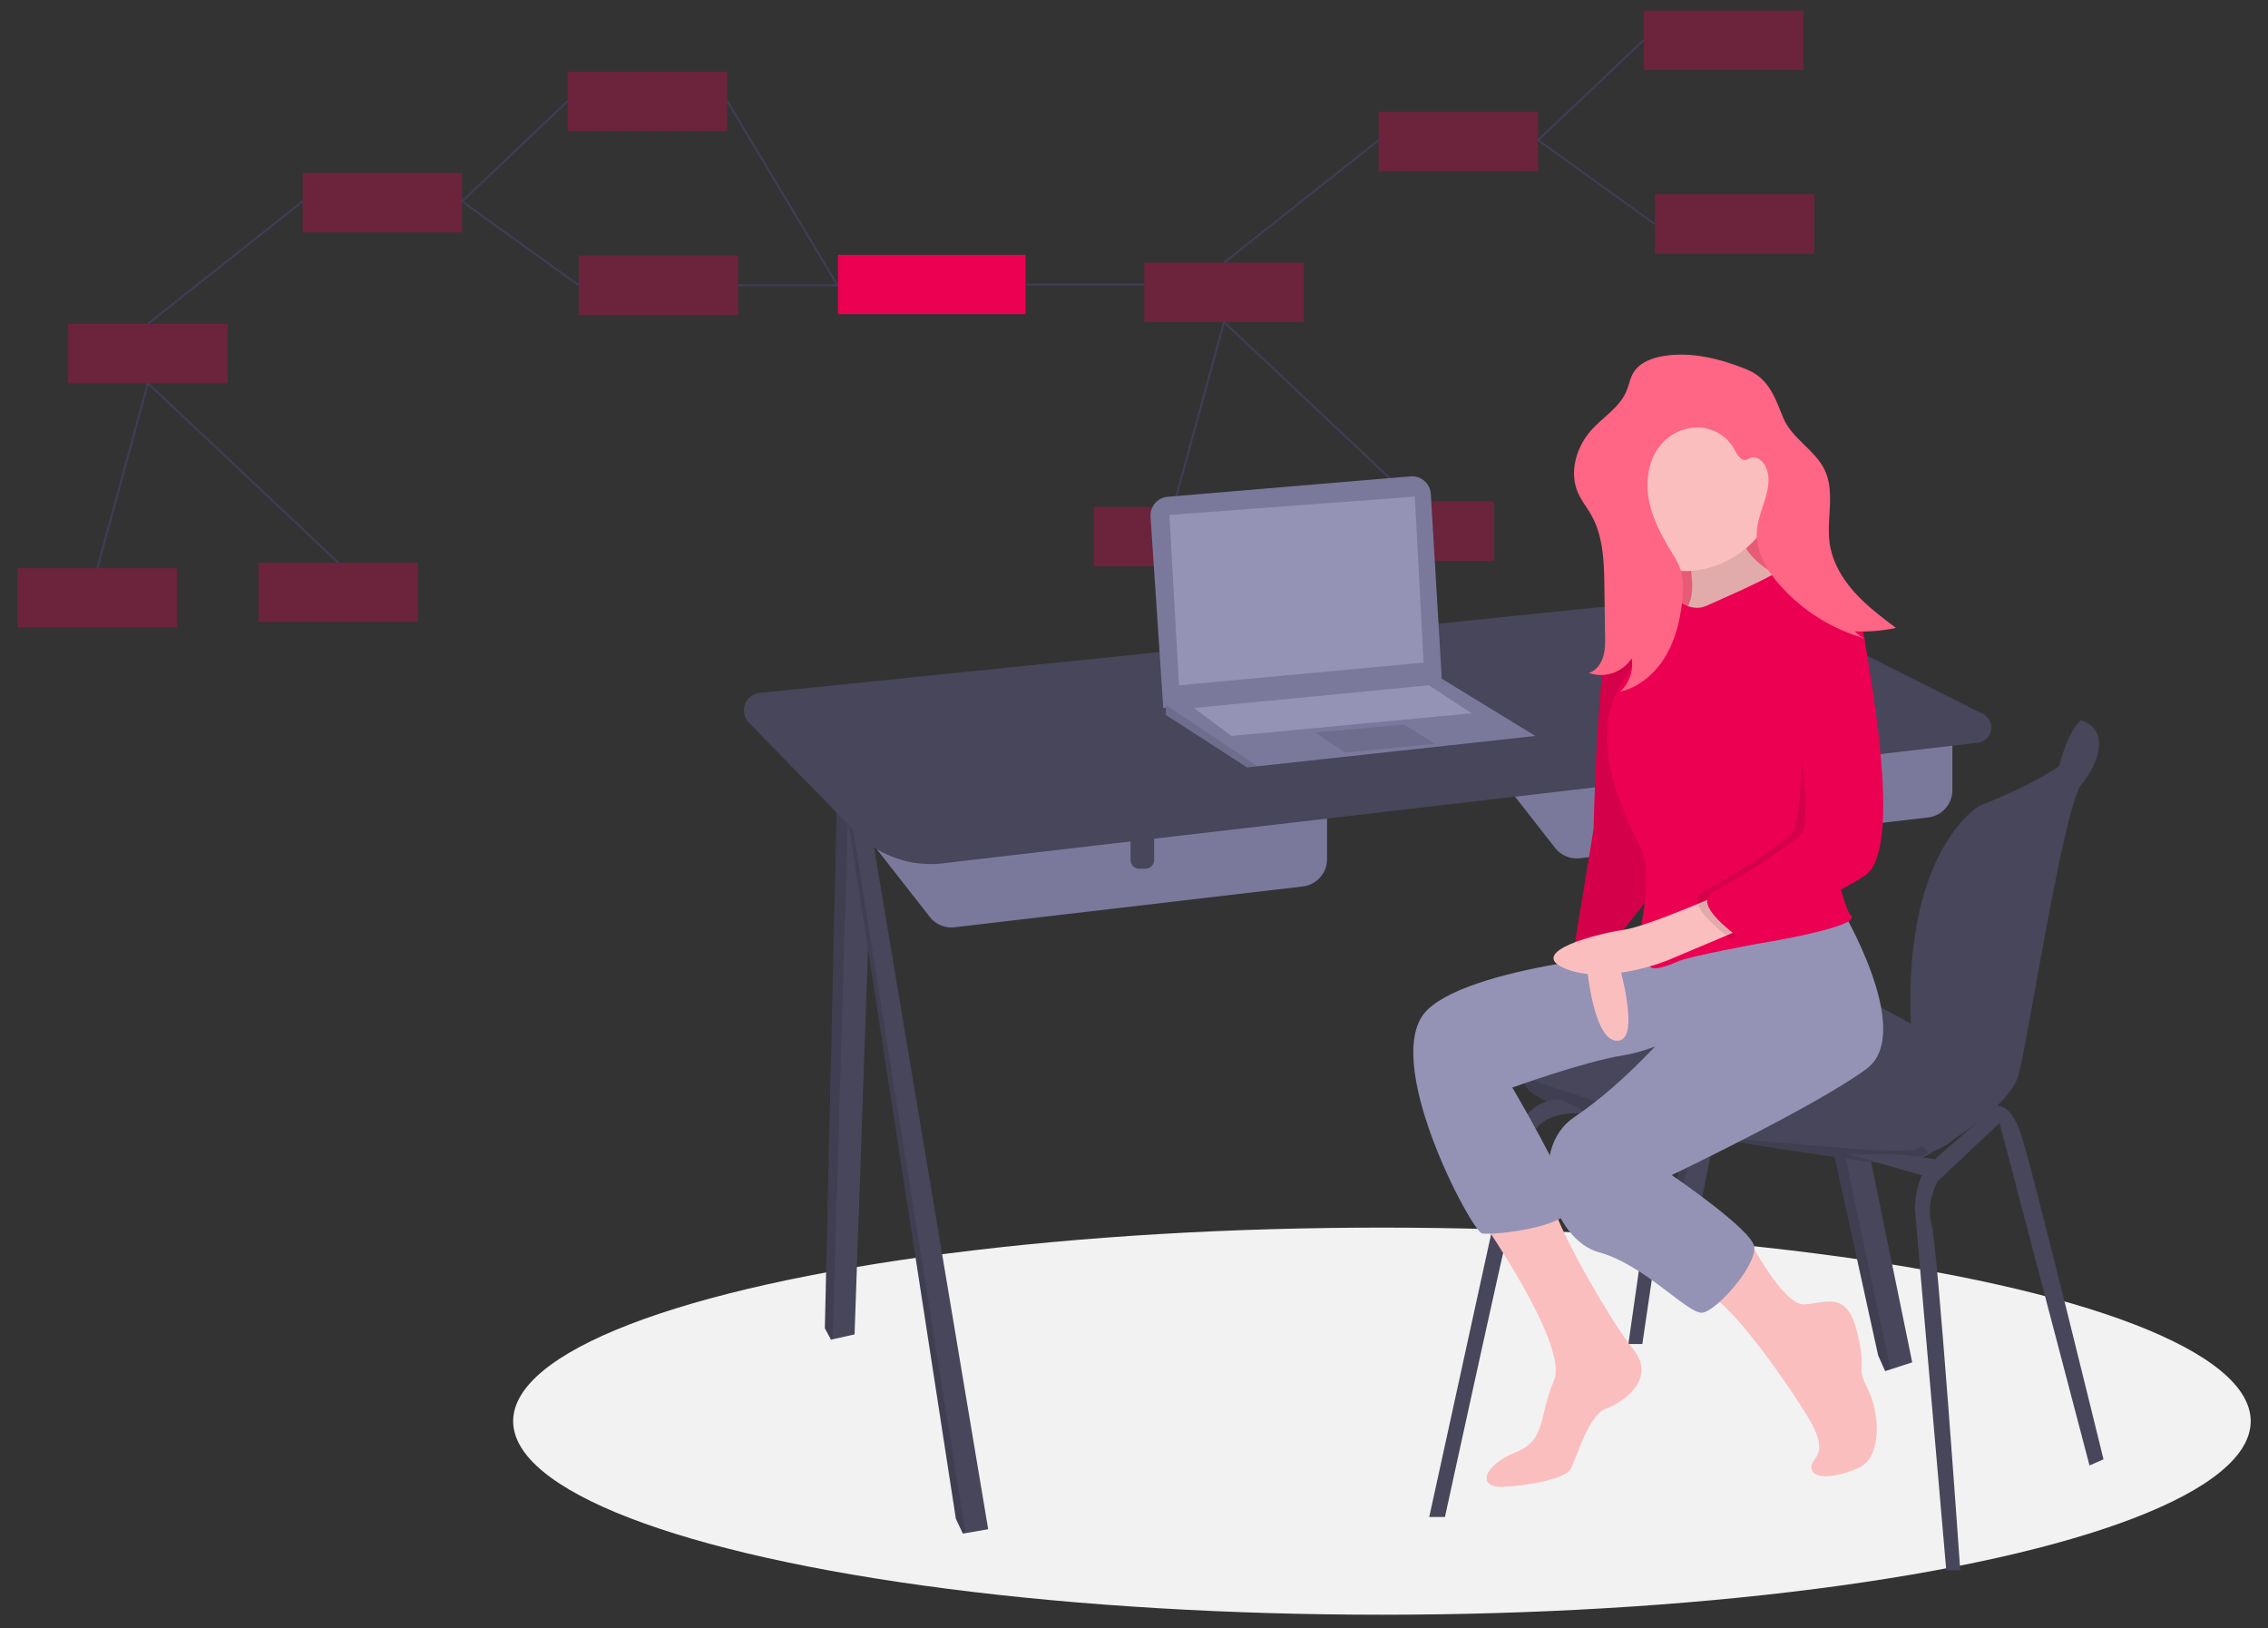 <?xml version="1.0" encoding="UTF-8" standalone="no"?>
<!-- Created with Inkscape (http://www.inkscape.org/) -->

<svg
   xmlns:dc="http://purl.org/dc/elements/1.1/"
   xmlns:cc="http://creativecommons.org/ns#"
   xmlns:rdf="http://www.w3.org/1999/02/22-rdf-syntax-ns#"
   xmlns:svg="http://www.w3.org/2000/svg"
   xmlns="http://www.w3.org/2000/svg"
   xmlns:sodipodi="http://sodipodi.sourceforge.net/DTD/sodipodi-0.dtd"
   xmlns:inkscape="http://www.inkscape.org/namespaces/inkscape"
   width="170mm"
   height="122mm"
   viewBox="0 0 170 122"
   version="1.1"
   id="svg8"
   inkscape:version="0.92.2 (5c3e80d, 2017-08-06)"
   sodipodi:docname="independentes.svg">
  <rect x="0" y="0" width="170" height="122" fill="#333333" stroke="none"/>
  <defs
     id="defs2" />
  <sodipodi:namedview
     id="base"
     pagecolor="#ffffff"
     bordercolor="#666666"
     borderopacity="1.0"
     inkscape:pageopacity="0.0"
     inkscape:pageshadow="2"
     inkscape:zoom="1.2720428"
     inkscape:cx="321.3426"
     inkscape:cy="105.13839"
     inkscape:document-units="mm"
     inkscape:current-layer="layer1"
     showgrid="false"
     inkscape:window-width="1366"
     inkscape:window-height="745"
     inkscape:window-x="-8"
     inkscape:window-y="-8"
     inkscape:window-maximized="1" />
  <g
     inkscape:label="Camada 1"
     inkscape:groupmode="layer"
     id="layer1"
     transform="translate(0,-175)">
    <g
       id="g220"
       transform="matrix(0.148,0,0,0.148,1.316,175.791)"
       inkscape:export-xdpi="42.439999"
       inkscape:export-ydpi="42.439999">
      <rect
         id="rect12"
         height="30.092"
         width="80.802"
         y="51.267"
         x="689.328"
         style="opacity:0.3;fill:#ec0052" />
      <rect
         id="rect14"
         height="30.092"
         width="80.802"
         x="823.626"
         y="0"
         style="opacity:0.3;fill:#ec0052" />
      <rect
         id="rect16"
         height="30.092"
         width="80.802"
         y="93.061"
         x="829.198"
         style="opacity:0.3;fill:#ec0052" />
      <rect
         id="rect18"
         height="30.092"
         width="80.802"
         y="127.611"
         x="570.634"
         style="opacity:0.3;fill:#ec0052" />
      <rect
         id="rect20"
         height="30.092"
         width="80.802"
         y="251.321"
         x="545"
         style="opacity:0.3;fill:#ec0052" />
      <rect
         id="rect22"
         height="30.092"
         width="80.802"
         y="248.534"
         x="667.038"
         style="opacity:0.3;fill:#ec0052" />
      <polyline
         id="polyline24"
         stroke-miterlimit="10"
         points="823.626 14.856 770.13 65.616 829.198 108.107"
         style="fill:none;stroke:#3f3d56;stroke-miterlimit:10" />
      <line
         id="line26"
         stroke-miterlimit="10"
         y2="127.611"
         x2="611.034"
         y1="65.616"
         x1="689.328"
         style="fill:none;stroke:#3f3d56;stroke-miterlimit:10" />
      <polyline
         id="polyline28"
         stroke-miterlimit="10"
         points="585.401 251.297 611.034 157.702 707.439 248.534"
         style="fill:none;stroke:#3f3d56;stroke-miterlimit:10" />
      <rect
         id="rect30"
         height="30.092"
         width="80.802"
         y="82.267"
         x="144.328"
         style="opacity:0.3;fill:#ec0052" />
      <rect
         id="rect32"
         height="30.092"
         width="80.802"
         y="31"
         x="278.626"
         style="opacity:0.3;fill:#ec0052" />
      <rect
         id="rect34"
         height="30.092"
         width="80.802"
         y="124.061"
         x="284.198"
         style="opacity:0.3;fill:#ec0052" />
      <rect
         id="rect36"
         height="30.092"
         width="80.802"
         y="158.611"
         x="25.634"
         style="opacity:0.3;fill:#ec0052" />
      <rect
         id="rect38"
         height="30.092"
         width="80.802"
         y="282.321"
         x="0"
         style="opacity:0.3;fill:#ec0052" />
      <rect
         id="rect40"
         height="30.092"
         width="80.802"
         y="279.534"
         x="122.038"
         style="opacity:0.3;fill:#ec0052" />
      <polyline
         id="polyline42"
         stroke-miterlimit="10"
         points="278.626 45.856 225.13 96.616 284.198 139.107"
         style="fill:none;stroke:#3f3d56;stroke-miterlimit:10" />
      <line
         id="line44"
         stroke-miterlimit="10"
         y2="158.611"
         x2="66.034"
         y1="96.616"
         x1="144.328"
         style="fill:none;stroke:#3f3d56;stroke-miterlimit:10" />
      <polyline
         id="polyline46"
         stroke-miterlimit="10"
         points="40.401 282.297 66.034 188.702 162.439 279.534"
         style="fill:none;stroke:#3f3d56;stroke-miterlimit:10" />
      <line
         id="line48"
         stroke-miterlimit="10"
         y2="139.107"
         x2="456.634"
         y1="139.107"
         x1="365"
         style="fill:none;stroke:#3f3d56;stroke-miterlimit:10" />
      <rect
         id="rect50"
         height="30"
         width="95"
         y="123.706"
         x="415.5"
         style="fill:#ec0052" />
      <line
         id="line52"
         stroke-miterlimit="10"
         y2="138.706"
         x2="570.634"
         y1="138.706"
         x1="510.623"
         style="fill:none;stroke:#3f3d56;stroke-miterlimit:10" />
      <line
         id="line54"
         stroke-miterlimit="10"
         y2="45.856"
         x2="359.427"
         y1="138.706"
         x1="415.045"
         style="fill:none;stroke:#3f3d56;stroke-miterlimit:10" />
      <ellipse
         id="ellipse56"
         ry="98"
         rx="440"
         cy="714.206"
         cx="691"
         style="fill:#f2f2f2" />
      <polygon
         id="polygon58"
         points="842.79,606.582 841.768,604.994 838.809,600.39 875.964,399.572 881.604,397.21 894.984,391.611 852.078,606.582 "
         style="fill:#47465a" />
      <polygon
         id="polygon60"
         points="881.604,397.21 841.768,604.994 838.809,600.39 875.964,399.572 "
         style="opacity:0.1" />
      <polygon
         id="polygon62"
         points="945.852,688.855 942.313,680.893 881.604,403.96 887.916,402.545 901.177,399.572 959.564,684.432 948.533,687.988 "
         style="fill:#47465a" />
      <polygon
         id="polygon64"
         points="942.313,680.893 881.604,403.96 887.916,402.545 948.533,687.988 945.852,688.855 "
         style="opacity:0.1" />
      <polygon
         id="polygon66"
         points="412.753,672.754 411.962,672.931 408.865,667.181 415.058,394.264 421.016,393.415 433.636,391.611 423.905,670.277 "
         style="fill:#47465a" />
      <polygon
         id="polygon68"
         points="411.962,672.931 408.865,667.181 415.058,394.264 421.016,393.415 412.753,672.754 "
         style="opacity:0.1" />
      <polygon
         id="polygon70"
         points="478.753,771.128 475.215,763.609 419.039,399.572 420.658,399.081 429.213,396.476 491.581,768.917 480.045,770.907 "
         style="fill:#47465a" />
      <polygon
         id="polygon72"
         points="475.215,763.609 419.039,399.572 420.658,399.081 480.045,770.907 478.753,771.128 "
         style="opacity:0.1" />
      <path
         id="path74"
         transform="translate(-34.5,-43.897)"
         d="m 770.246,412.949 42.951,54.882 a 13.928,13.928 0 0 0 12.588,5.249 l 176.318,-20.65 a 13.928,13.928 0 0 0 12.308,-13.833 v -40.688 z"
         inkscape:connector-curvature="0"
         style="fill:#7a799c" />
      <path
         id="path76"
         d="m 880.388,377.898 h 11.943 v 17.236 a 4.438,4.438 0 0 1 -4.438,4.438 h -3.068 a 4.438,4.438 0 0 1 -4.438,-4.438 z"
         inkscape:connector-curvature="0"
         style="fill:#47465a" />
      <path
         id="path78"
         transform="translate(-34.5,-43.897)"
         d="m 453.539,447.893 42.951,54.882 a 13.928,13.928 0 0 0 12.588,5.249 L 685.396,487.374 A 13.928,13.928 0 0 0 697.704,473.541 v -40.688 z"
         inkscape:connector-curvature="0"
         style="fill:#7a799c" />
      <path
         id="path80"
         d="m 563.68,412.842 h 11.943 v 17.236 a 4.438,4.438 0 0 1 -4.438,4.438 H 568.118 a 4.438,4.438 0 0 1 -4.438,-4.438 v -17.236 z"
         inkscape:connector-curvature="0"
         style="fill:#47465a" />
      <path
         id="path82"
         transform="translate(-34.5,-43.897)"
         d="m 502.885,475.688 524.459,-61.09 a 7.713,7.713 0 0 0 2.578,-14.549 L 936.105,352.867 A 108.587,108.587 0 0 0 876.302,341.85 L 410.361,389.36 a 8.918,8.918 0 0 0 -5.459,15.095 l 54.259,55.668 a 52.673,52.673 0 0 0 43.724,15.565 z"
         inkscape:connector-curvature="0"
         style="fill:#47465a" />
      <path
         id="path84"
         transform="translate(-34.5,-43.897)"
         d="m 1085.044,406.318 -5.61,-3.101 c 0,0 -6.056,4.458 -10.99,23.24 -4.934,18.782 9.221,0.204 9.221,0.204 l 6.193,-12.828 z"
         inkscape:connector-curvature="0"
         style="fill:#47465a" />
      <path
         id="path86"
         transform="translate(-34.5,-43.897)"
         d="m 1025.027,578.38 c 0,0 -5.75,26.982 -8.404,34.502 -1.3,3.68 -7.582,7.046 -14.544,9.621 a 97.379,97.379 0 0 1 -19.073,4.976 c -7.52,0.885 -103.947,-14.155 -150.834,-24.328 -31.587,-6.852 -35.669,-14.712 -34.971,-19.109 a 6.38,6.38 0 0 1 1.796,-3.45 c 0,0 46.444,-31.405 62.811,-46.444 16.366,-15.039 48.656,-3.096 84.042,3.096 35.386,6.193 79.177,41.137 79.177,41.137 z"
         inkscape:connector-curvature="0"
         style="fill:#47465a" />
      <path
         id="path88"
         transform="translate(-34.5,-43.897)"
         d="m 1079.434,403.217 c 0,0 21.674,14.155 -51.31,43.348 0,0 -39.669,22.367 -34.505,114.503 a 25.27,25.27 0 0 0 3.673,11.702 c 7.53,12.385 23.666,43.737 -3.227,47.63 v 7.077 c 0,0 48.656,-24.328 53.964,-45.117 5.308,-20.789 23.001,-136.237 31.848,-146.853 8.847,-10.616 14.597,-27.424 -0.442,-32.29 z"
         inkscape:connector-curvature="0"
         style="fill:#47465a" />
      <path
         id="path90"
         transform="translate(-34.5,-43.897)"
         d="m 1002.079,622.502 a 97.379,97.379 0 0 1 -19.073,4.976 c -7.52,0.885 -103.947,-14.155 -150.834,-24.328 -31.587,-6.852 -35.669,-14.712 -34.971,-19.109 20.763,7.099 88.183,29.632 112.378,31.494 28.751,2.212 83.68,8.36 87.842,4.18 1.601,-1.61 3.242,0.088 4.658,2.787 z"
         inkscape:connector-curvature="0"
         style="opacity:0.1" />
      <path
         id="path92"
         transform="translate(-34.5,-43.897)"
         d="m 749.457,806.621 42.021,-191.971 c 0,0 7.52,-20.347 24.77,-19.462 l 15.924,7.962 c 0,0 -26.54,-6.193 -32.29,14.155 -5.75,20.347 -42.464,189.316 -42.464,189.316 z"
         inkscape:connector-curvature="0"
         style="fill:#47465a" />
      <polygon
         id="polygon94"
         points="815.808,675.143 832.616,557.926 840.136,557.926 822.885,675.143 "
         style="fill:#47465a" />
      <path
         id="path96"
         transform="translate(-34.5,-43.897)"
         d="m 1011.315,833.603 -15.924,-183.124 c 0,0 0,-15.482 7.962,-23.001 7.962,-7.52 33.665,-28.97 33.665,-28.97 0,0 6.587,-1.551 11.895,13.489 5.308,15.039 42.021,165.431 42.021,165.431 l -7.077,3.096 -45.56,-173.393 -31.405,29.636 c 0,0 -6.193,11.058 -3.096,21.232 3.096,10.174 14.597,175.604 14.597,175.604 z"
         inkscape:connector-curvature="0"
         style="fill:#47465a" />
      <polygon
         id="polygon98"
         points="927.717,579.158 967.526,590.658 976.373,582.254 953.372,579.158 "
         style="fill:#47465a" />
      <path
         id="path100"
         transform="translate(-34.5,-43.897)"
         d="m 608.313,300.201 6.455,96.824 141.103,-13.712 -5.615,-94.649 a 9.52,9.52 0 0 0 -10.301,-8.922 L 617.013,290.082 a 9.52,9.52 0 0 0 -8.701,10.119 z"
         inkscape:connector-curvature="0"
         style="fill:#7a799c" />
      <polygon
         id="polygon102"
         points="768.7,367.282 628.039,382.627 622.731,383.206 581.595,356.667 581.595,350.916 721.37,338.328 "
         style="fill:#7a799c" />
      <polygon
         id="polygon104"
         points="628.039,382.627 622.731,383.206 581.595,356.667 581.595,351.518 "
         style="opacity:0.1" />
      <polygon
         id="polygon106"
         points="583.364,255.373 588.23,341.627 712.082,330.127 707.658,246.084 "
         style="fill:#9493b6" />
      <polygon
         id="polygon108"
         points="657.233,365.513 672.272,375.687 717.832,371.263 702.35,361.532 "
         style="opacity:0.1" />
      <polygon
         id="polygon110"
         points="595.749,353.128 614.769,367.282 736.41,355.782 714.736,341.627 "
         style="fill:#9493b6" />
      <rect
         id="rect112"
         height="89.793"
         width="89.793"
         y="222.42"
         x="811.605"
         style="fill:#ff6584" />
      <rect
         id="rect114"
         height="89.793"
         width="89.793"
         y="222.42"
         x="811.605"
         style="opacity:0.1" />
      <path
         id="path116"
         transform="translate(-34.5,-43.897)"
         d="m 877.029,307.871 c 0,0 12.667,34.306 0,40.639 -12.667,6.333 45.389,0 45.389,0 l 16.361,-13.195 c 0,0 -36.945,-10.556 -31.667,-34.834 5.278,-24.278 -30.084,7.389 -30.084,7.389 z"
         inkscape:connector-curvature="0"
         style="fill:#fbbebe" />
      <path
         id="path118"
         transform="translate(-34.5,-43.897)"
         d="m 877.029,307.871 c 0,0 12.667,34.306 0,40.639 -12.667,6.333 45.389,0 45.389,0 l 16.361,-13.195 c 0,0 -36.945,-10.556 -31.667,-34.834 5.278,-24.278 -30.084,7.389 -30.084,7.389 z"
         inkscape:connector-curvature="0"
         style="opacity:0.1" />
      <path
         id="path120"
         transform="translate(-34.5,-43.897)"
         d="m 773.056,651.986 c 0,0 47.501,67.029 39.584,85.501 -7.917,18.472 -3.694,30.084 -19.528,36.417 -15.834,6.333 -20.056,17.945 -6.333,17.417 13.722,-0.528 31.667,-4.222 34.306,-8.972 2.639,-4.75 8.972,-27.445 17.945,-30.611 8.972,-3.167 25.861,-15.306 13.722,-30.084 -12.139,-14.778 -42.725,-69.21 -40.363,-74.717 2.362,-5.506 -39.332,5.049 -39.332,5.049 z"
         inkscape:connector-curvature="0"
         style="fill:#fbbebe" />
      <path
         id="path122"
         transform="translate(-34.5,-43.897)"
         d="m 872.279,519.512 c 0,0 -98.168,6.333 -123.501,30.084 -25.334,23.75 22.167,112.418 27.445,113.474 5.278,1.056 46.445,-3.167 44.862,-14.778 -1.583,-11.611 -29.556,-59.112 -29.556,-59.112 0,0 36.417,-13.195 56.473,-16.361 20.056,-3.167 42.223,-17.945 42.223,-17.945 z"
         inkscape:connector-curvature="0"
         style="fill:#9493b6" />
      <path
         id="path124"
         transform="translate(-34.5,-43.897)"
         d="m 827.417,504.734 c 0,0 1.583,58.584 16.361,60.695 14.778,2.111 0,-44.862 0,-44.862 l -0.528,-17.945 z"
         inkscape:connector-curvature="0"
         style="fill:#fbbebe" />
      <path
         id="path126"
         transform="translate(-34.5,-43.897)"
         d="m 872.279,351.149 c 0,0 -27.445,-7.917 -32.723,13.195 -5.278,21.111 -6.861,93.946 -6.861,93.946 l -9.5,58.056 c 0,0 17.417,-5.278 21.111,-2.639 l 22.167,-27.973 z"
         inkscape:connector-curvature="0"
         style="fill:#ec0052" />
      <path
         id="path128"
         transform="translate(-34.5,-43.897)"
         d="m 872.279,351.149 c 0,0 -27.445,-7.917 -32.723,13.195 -5.278,21.111 -6.861,93.946 -6.861,93.946 l -9.5,58.056 c 0,0 17.417,-5.278 21.111,-2.639 l 22.167,-27.973 z"
         inkscape:connector-curvature="0"
         style="opacity:0.1" />
      <path
         id="path130"
         transform="translate(-34.5,-43.897)"
         d="m 909.779,663.225 c 0,0 18.445,36.261 29.528,35.733 11.083,-0.528 21.639,-7.389 26.917,14.25 5.278,21.639 -1.056,15.834 5.278,28.5 6.333,12.667 7.389,34.834 -4.75,40.112 -12.139,5.278 -23.222,5.806 -23.75,0 -0.528,-5.806 10.556,-5.806 -2.111,-26.389 -12.667,-20.584 -39.584,-58.056 -50.667,-61.751 -11.083,-3.694 19.556,-30.455 19.556,-30.455 z"
         inkscape:connector-curvature="0"
         style="fill:#fbbebe" />
      <path
         id="path132"
         transform="translate(-34.5,-43.897)"
         d="m 957.78,497.873 c 0,0 38,63.334 13.195,81.806 -24.806,18.472 -98.696,53.834 -98.696,53.834 0,0 39.584,26.917 41.695,35.889 2.111,8.972 -19,33.25 -26.389,33.778 -7.389,0.528 -29.028,-24.278 -52.251,-30.611 -23.222,-6.333 -37.473,-51.723 -12.139,-68.612 25.334,-16.889 49.084,-44.862 49.084,-44.862 l -7.385,-40.634 z"
         inkscape:connector-curvature="0"
         style="fill:#9493b6" />
      <path
         id="path134"
         transform="translate(-34.5,-43.897)"
         d="m 924.84,286.664 c 0,22.444 -22.991,40.999 -45.436,40.999 a 40.639,40.639 0 1 1 0,-81.279 c 22.444,-4e-5 45.436,17.836 45.436,40.28 z"
         inkscape:connector-curvature="0"
         style="fill:#fbbebe" />
      <path
         id="path136"
         transform="translate(-34.5,-43.897)"
         d="m 889.696,345.343 c 0,0 36.417,-15.834 36.417,-17.945 0,-2.111 21.111,4.75 25.861,8.972 4.75,4.222 7.389,3.694 10.556,12.139 3.167,8.445 -15.834,87.084 -15.834,87.084 0,0 10.556,60.695 16.361,66.501 5.806,5.806 -46.973,14.25 -46.973,14.25 0,0 -34.834,6.333 -40.639,8.972 -5.806,2.639 -16.361,6.333 -14.25,0 2.111,-6.333 11.083,-11.083 -4.222,-19 0,0 5.278,-25.861 0,-37.473 -5.278,-11.611 -29.556,-53.834 -10.028,-84.445 19.528,-30.611 28.5,-41.695 28.5,-41.695 0,0 6.861,5.806 14.25,2.639 z"
         inkscape:connector-curvature="0"
         style="fill:#ec0052" />
      <path
         id="path138"
         transform="translate(-34.5,-43.897)"
         d="m 901.307,489.428 c 0,0 -41.167,18.259 -53.57,19.949 -12.403,1.69 -49.876,11.19 -29.292,19.635 20.584,8.445 51.723,-4.222 51.723,-4.222 l 43.806,-18.472 z"
         inkscape:connector-curvature="0"
         style="fill:#fbbebe" />
      <path
         id="path140"
         transform="translate(-34.5,-43.897)"
         d="m 945.629,343.724 c 0,0 15.202,-7.353 19.424,18.508 4.222,25.861 19,107.668 0,119.807 -19,12.139 -62.806,31.667 -62.806,31.667 0,0 -25.861,-17.417 -13.722,-23.75 12.139,-6.333 41.167,-24.278 45.389,-30.611 4.222,-6.333 8.488,-77.027 1.099,-88.638 -7.389,-11.611 10.616,-26.982 10.616,-26.982 z"
         inkscape:connector-curvature="0"
         style="opacity:0.1" />
      <path
         id="path142"
         transform="translate(-34.5,-43.897)"
         d="m 944.585,337.427 c 0,0 21.111,-1.056 25.334,24.806 4.222,25.861 19,107.668 0,119.807 -19,12.139 -62.806,31.667 -62.806,31.667 0,0 -25.861,-17.417 -13.722,-23.75 12.139,-6.333 41.167,-24.278 45.389,-30.611 4.222,-6.333 -3.167,-72.306 -10.556,-83.918 -7.389,-11.611 16.361,-38 16.361,-38 z"
         inkscape:connector-curvature="0"
         style="fill:#ec0052" />
      <path
         id="path144"
         transform="translate(-34.5,-43.897)"
         d="m 869.394,218.612 c -6.479,0.882 -13.429,3.252 -16.689,8.92 -1.595,2.774 -2.111,6.027 -3.34,8.982 -3.391,8.153 -11.628,13.021 -17.574,19.548 -7.75,8.507 -11.598,21.326 -7.028,31.887 1.77,4.09 4.644,7.593 6.824,11.48 6.081,10.843 6.405,23.865 6.578,36.296 l 0.34,24.441 c 0.052,3.732 0.093,7.54 -1.03,11.099 -1.124,3.559 -3.633,6.893 -7.192,8.017 a 18.64,18.64 0 0 0 21.708,-7.413 19.049,19.049 0 0 1 -5.822,16.899 c 9.676,-2.279 17.79,-9.316 22.902,-17.842 5.112,-8.526 7.482,-18.442 8.545,-28.326 0.562,-5.228 0.76,-10.633 -0.892,-15.625 -1.163,-3.516 -3.192,-6.668 -5.118,-9.83 -4.966,-8.154 -9.437,-16.826 -11.037,-26.238 -1.6,-9.412 0.006,-19.738 6.118,-27.072 a 24.454,24.454 0 0 1 19.315,-8.856 21.503,21.503 0 0 1 17.928,10.975 c 1.412,2.658 3.421,6.26 6.282,5.326 a 15.523,15.523 0 0 0 1.549,-0.761 c 3.19,-1.452 6.814,1.413 8.221,4.623 4.437,10.127 -3.738,21.181 -4.583,32.205 -0.786,10.255 4.931,19.926 11.765,27.612 a 90.717,90.717 0 0 0 44.353,27.25 12.449,12.449 0 0 1 -6.434,-3.997 84.47,84.47 0 0 0 20.757,-1.74 c -7.426,-5.596 -14.905,-11.24 -21.105,-18.171 -6.2,-6.93 -11.11,-15.316 -12.447,-24.518 -1.794,-12.35 2.805,-25.723 -2.454,-37.041 -4.808,-10.347 -16.732,-16.129 -21.087,-26.674 -4.423,-10.712 -7.291,-20.017 -19.002,-24.68 -12.782,-5.089 -26.54,-8.656 -40.35,-6.776 z"
         inkscape:connector-curvature="0"
         style="fill:#ff6584" />
    </g>
  </g>
</svg>
